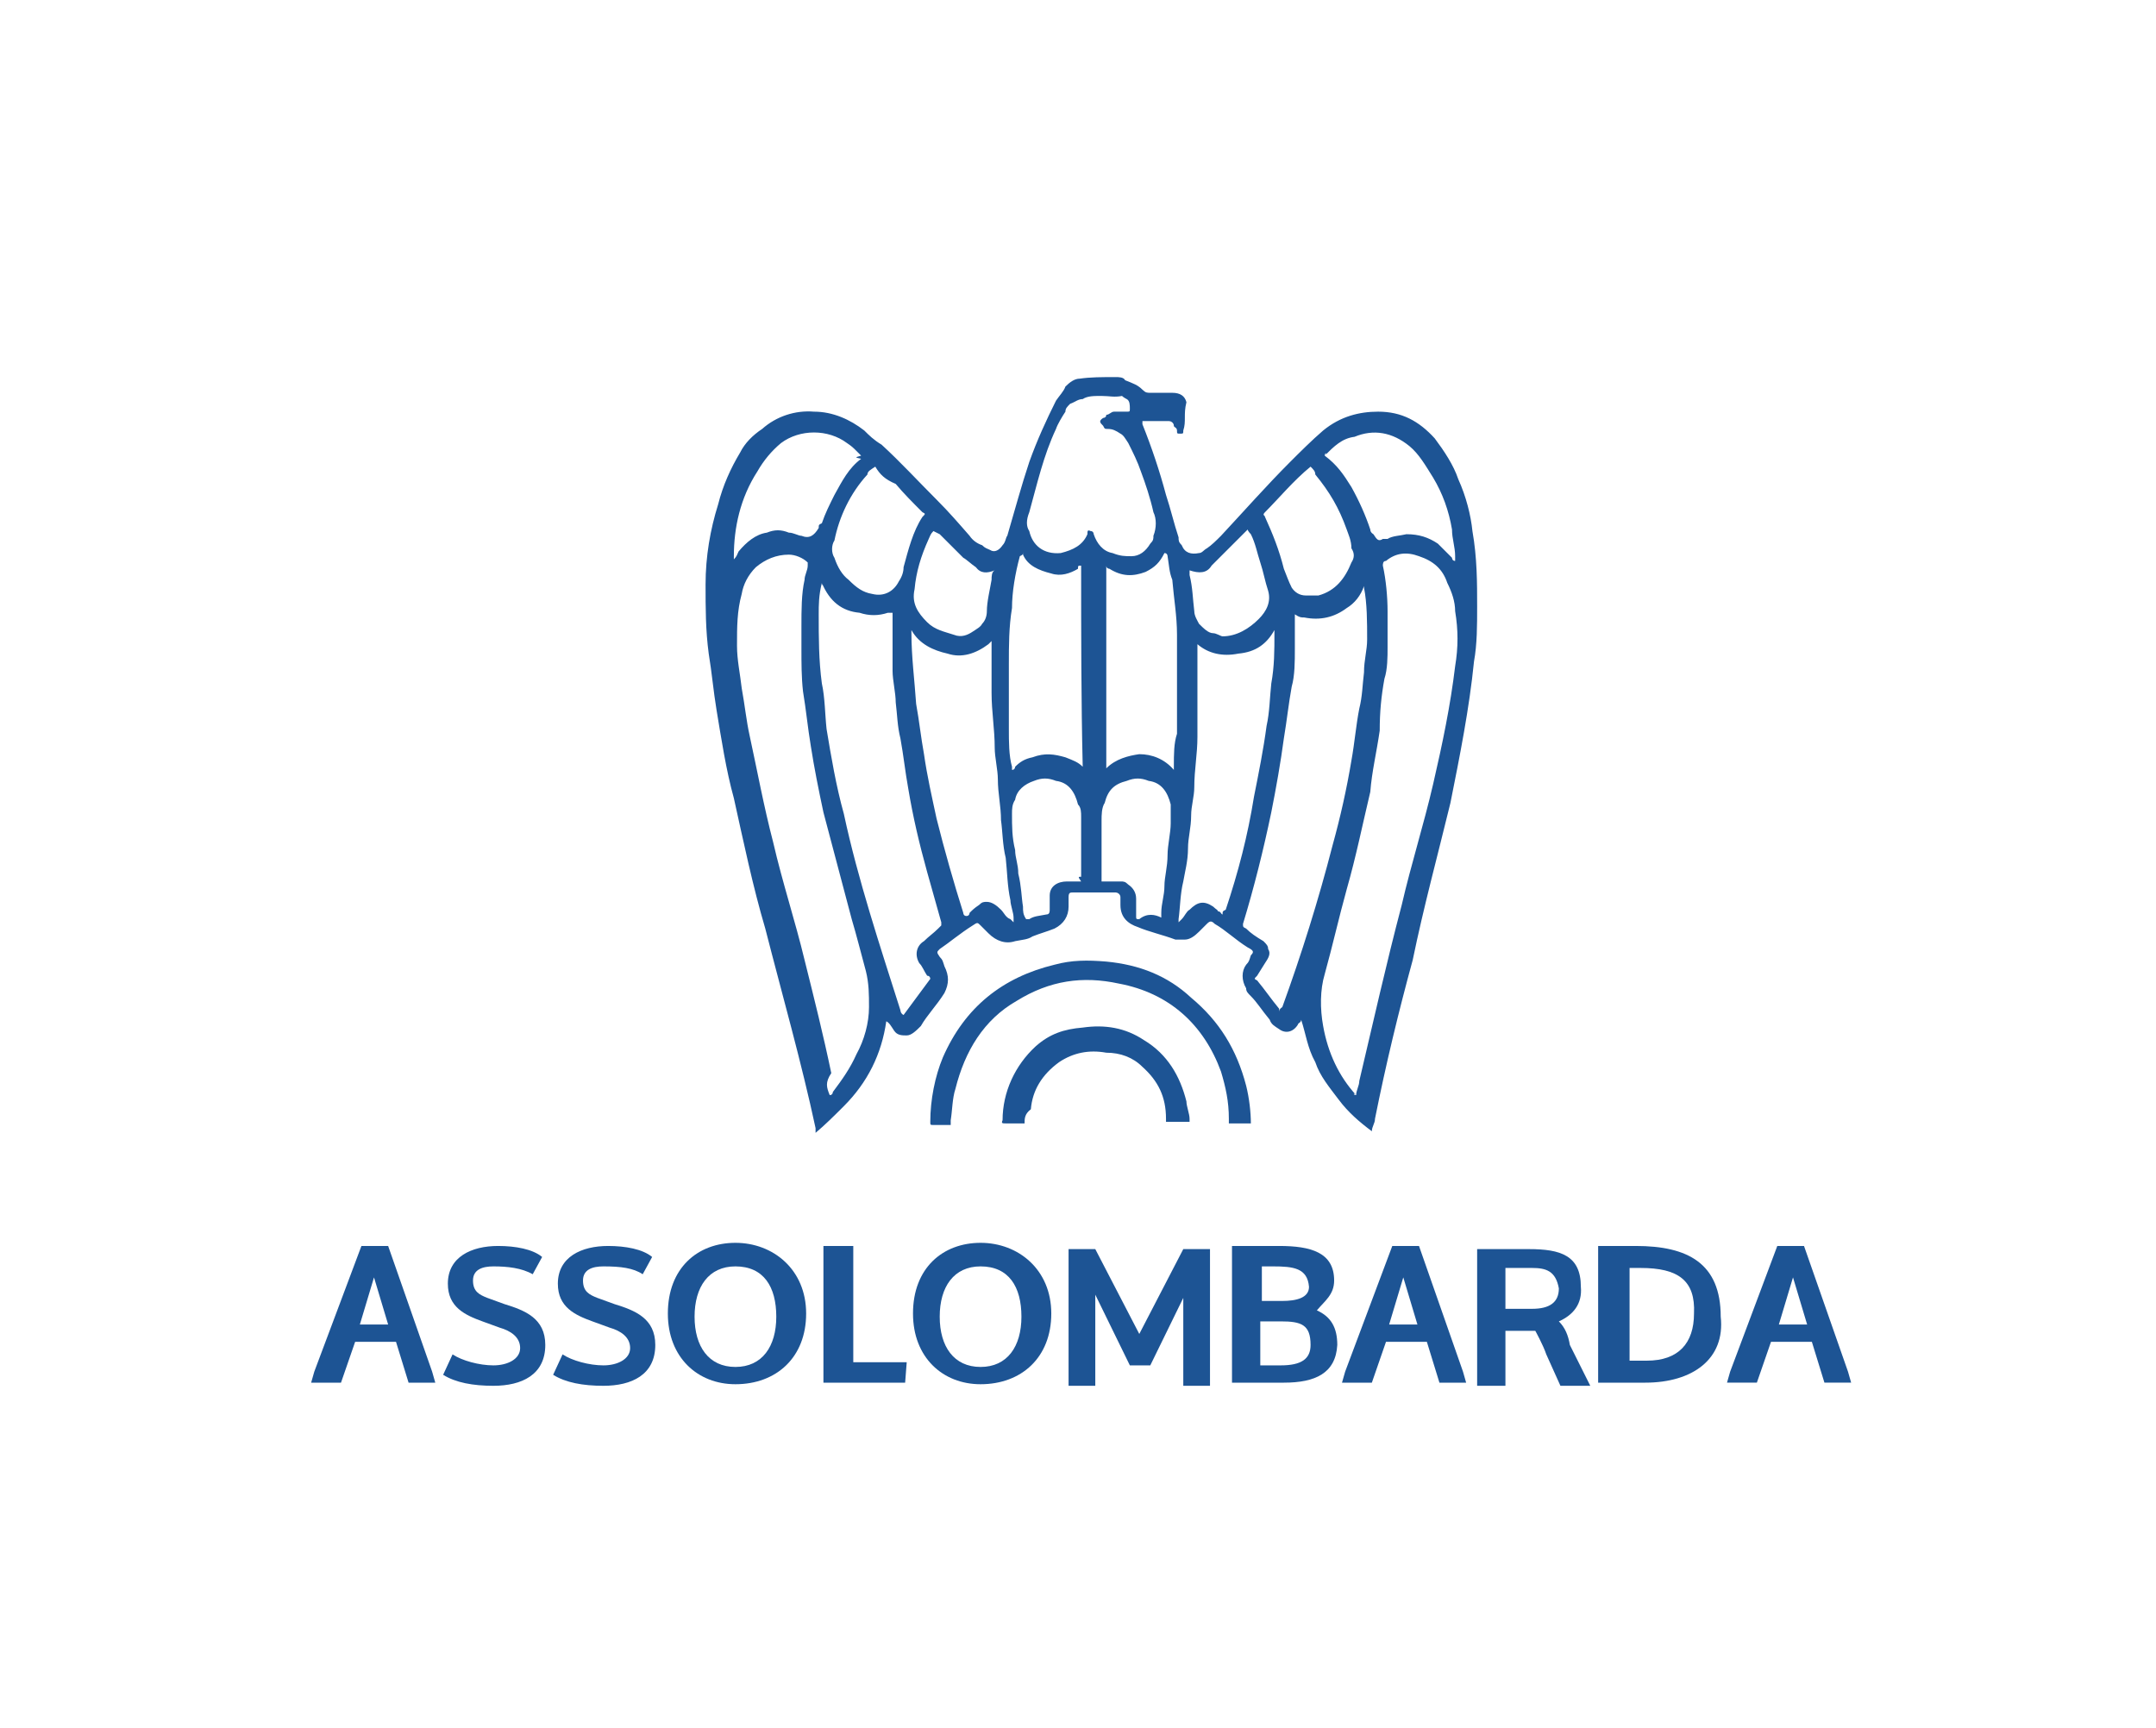 <?xml version="1.0" encoding="utf-8"?>
<!-- Generator: Adobe Illustrator 24.3.0, SVG Export Plug-In . SVG Version: 6.00 Build 0)  -->
<svg version="1.1" id="Layer_1" xmlns="http://www.w3.org/2000/svg" xmlns:xlink="http://www.w3.org/1999/xlink" x="0px" y="0px"
	 viewBox="0 0 137.2 110" style="enable-background:new 0 0 137.2 110;" xml:space="preserve">
<style type="text/css">
	.st0{display:none;}
	.st1{display:inline;}
	.st2{clip-path:url(#SVGID_2_);fill:#1A468D;}
	.st3{clip-path:url(#SVGID_4_);fill:#5D6770;}
	.st4{fill:#1D5494;}
	.st5{enable-background:new    ;}
</style>
<g class="st0">
	<g class="st1">
		<defs>
			<rect id="SVGID_1_" x="-37.4" y="-47.3" width="213" height="213"/>
		</defs>
		<clipPath id="SVGID_2_">
			<use xlink:href="#SVGID_1_"  style="overflow:visible;"/>
		</clipPath>
		<path class="st2" d="M87.6,38.9c0.2,0,0.4-0.1,0.6-0.2c0.2-0.1,0.5-0.1,0.7-0.2c0.3,0,0.6,0,1.1,0c0.4,0,0.8,0,1.1,0
			c0.3,0,0.6,0.1,0.8,0.2c0.3,0.1,0.5,0.1,0.6,0.2V73c-0.2,0.1-0.4,0.1-0.6,0.2c-0.5,0.1-1.1,0.2-1.8,0.2c-0.9,0-1.5,0-1.9-0.2
			c-0.2-0.1-0.4-0.1-0.6-0.2C87.6,73,87.6,38.9,87.6,38.9z M99.6,56c0-5.9,1.2-10.4,3.5-13.4s5.9-4.5,10.5-4.5
			c1.4,0,2.5,0.1,3.5,0.3s1.9,0.4,2.6,0.6c0.8,0.3,1.5,0.5,2.1,0.8c0.1,0.8,0,1.5-0.3,2.1s-0.7,1.1-1.1,1.6
			c-0.6-0.2-1.2-0.4-1.8-0.5c-0.6-0.2-1.2-0.3-2-0.4c-0.8-0.1-1.6-0.2-2.4-0.2c-1.4,0-2.7,0.2-3.9,0.6s-2.1,1.2-3,2.2
			c-0.8,1.1-1.5,2.4-2,4.2s-0.7,4-0.7,6.7s0.2,4.9,0.7,6.7c0.5,1.7,1.1,3.1,2,4.1s1.8,1.7,3,2.1s2.4,0.6,3.9,0.6
			c0.9,0,1.8,0,2.6-0.2c0.8-0.1,1.5-0.2,2.1-0.4c0.7-0.2,1.4-0.3,1.9-0.6c0.5,0.5,0.8,1,1.1,1.7c0.2,0.7,0.4,1.4,0.4,2.1
			c-0.6,0.3-1.4,0.6-2.3,0.8c-0.8,0.2-1.7,0.4-2.7,0.6c-1.1,0.2-2.3,0.2-3.8,0.2c-4.6,0-8.1-1.5-10.5-4.5
			C100.8,66.4,99.6,61.9,99.6,56"/>
	</g>
</g>
<g class="st0">
	<g class="st1">
		<defs>
			<rect id="SVGID_3_" x="-37.4" y="-47.3" width="213" height="213"/>
		</defs>
		<clipPath id="SVGID_4_">
			<use xlink:href="#SVGID_3_"  style="overflow:visible;"/>
		</clipPath>
		<path class="st3" d="M87.6,81.7c0,0,0.1,0,0.3,0c0.2,0,0.3,0,0.3,0v4.8c0,0-0.1,0-0.3,0c-0.3,0-0.3,0-0.3,0V81.7z M92.3,86.5
			c0,0-0.1,0-0.3,0c-0.2,0-0.3,0-0.3,0V84c0-0.4-0.2-0.6-0.6-0.6c-0.3,0-0.6,0.2-0.8,0.5v2.6c0,0-0.1,0-0.3,0c-0.2,0-0.3,0-0.3,0V83
			c0,0,0.1,0,0.3,0c0.2,0,0.3,0,0.3,0v0.3c0.3-0.3,0.6-0.4,1.1-0.4c0.7,0,1.1,0.4,1.1,1.1L92.3,86.5L92.3,86.5z M94.7,81.4
			c0.5,0,0.8,0.2,0.8,0.2c0,0.2-0.1,0.3-0.2,0.5c0,0-0.2-0.1-0.5-0.1c-0.4,0-0.5,0.2-0.5,0.5V83h0.9c0,0.1,0,0.2,0,0.3
			c0,0.1,0,0.2,0,0.3h-0.9v3c0,0-0.1,0-0.3,0c-0.2,0-0.3,0-0.3,0v-3h-0.5c0-0.1,0-0.2,0-0.3s0-0.2,0-0.3h0.3v-0.4
			C93.6,81.9,93.8,81.4,94.7,81.4 M97.3,82.9c0.9,0,1.5,0.5,1.5,1.9s-0.6,1.9-1.5,1.9s-1.5-0.5-1.5-1.9
			C95.7,83.4,96.3,82.9,97.3,82.9 M97.3,83.4c-0.5,0-0.8,0.3-0.8,1.4s0.3,1.4,0.8,1.4s0.8-0.3,0.8-1.4
			C98.1,83.7,97.7,83.4,97.3,83.4 M101.6,81.6c0.8,0,1.2,0.2,1.2,0.2c0,0.2-0.1,0.4-0.2,0.5c0,0-0.4-0.2-0.9-0.2
			c-0.8,0-1.4,0.4-1.4,2s0.6,1.9,1.4,1.9c0.5,0,0.9-0.2,0.9-0.2c0.2,0.1,0.2,0.3,0.2,0.5c0,0-0.5,0.2-1.2,0.2c-1.3,0-2-0.9-2-2.6
			C99.6,82.4,100.3,81.6,101.6,81.6 M104.9,82.9c1,0,1.3,0.5,1.3,1.3v2.3c0,0-0.1,0-0.3,0s-0.3,0-0.3,0V86c-0.2,0.4-0.6,0.6-1.1,0.6
			c-0.6,0-1.1-0.4-1.1-1.1s0.5-1.1,1.3-1.1c0.3,0,0.6,0,0.8,0v-0.3c0-0.5-0.2-0.8-0.7-0.8s-0.9,0.2-0.9,0.2s-0.1-0.1-0.2-0.2
			c-0.1-0.2,0-0.3,0-0.3C103.7,83.2,104.2,82.9,104.9,82.9 M104.9,84.9c-0.5,0-0.7,0.2-0.7,0.6c0,0.5,0.2,0.6,0.6,0.6
			c0.5,0,0.8-0.5,0.8-0.9V85C105.4,84.9,105.1,84.9,104.9,84.9 M111,82.9c0.6,0,1,0.4,1,1.1v2.6c0,0-0.1,0-0.3,0c-0.2,0-0.3,0-0.3,0
			v-2.5c0-0.4-0.2-0.6-0.6-0.6c-0.3,0-0.6,0.2-0.8,0.5v2.6c0,0-0.1,0-0.3,0c-0.2,0-0.3,0-0.3,0v-2.5c0-0.4-0.2-0.6-0.6-0.6
			c-0.3,0-0.6,0.2-0.8,0.4v2.6c0,0-0.1,0-0.3,0c-0.2,0-0.3,0-0.3,0V83c0,0,0.1,0,0.3,0c0.2,0,0.3,0,0.3,0v0.3c0.2-0.3,0.6-0.4,1-0.4
			s0.7,0.2,0.9,0.5C110.2,83.1,110.5,82.9,111,82.9 M113.7,85c0,0.8,0.4,1.1,0.9,1.1s0.8-0.2,0.8-0.2c0.1,0.1,0.2,0.3,0.2,0.5
			c0,0-0.4,0.3-1.1,0.3c-1.1,0-1.5-0.6-1.5-1.9s0.6-1.8,1.5-1.8c0.8,0,1.4,0.5,1.4,1.4c0,0.4-0.1,0.7-0.1,0.7L113.7,85L113.7,85z
			 M114.5,83.5c-0.5,0-0.8,0.3-0.8,1.1h1.5c0,0,0-0.2,0-0.3C115.2,83.8,115,83.5,114.5,83.5 M118.3,82.9c0.3,0,0.5,0.1,0.6,0.2
			c0,0.3-0.1,0.4-0.3,0.6c-0.1-0.1-0.3-0.2-0.4-0.2c-0.3,0-0.5,0.2-0.7,0.5v2.5c0,0-0.1,0-0.3,0c-0.2,0-0.3,0-0.3,0V83
			c0,0,0.1,0,0.3,0c0.2,0,0.3,0,0.3,0v0.5C117.7,83,118,82.9,118.3,82.9 M120.1,85c0,0.8,0.4,1.1,0.9,1.1s0.8-0.2,0.8-0.2
			c0.1,0.1,0.2,0.3,0.2,0.5c0,0-0.4,0.3-1.1,0.3c-1.1,0-1.5-0.6-1.5-1.9s0.6-1.8,1.5-1.8c0.8,0,1.4,0.5,1.4,1.4
			c0,0.4-0.1,0.7-0.1,0.7L120.1,85L120.1,85z M120.9,83.5c-0.5,0-0.8,0.3-0.8,1.1h1.5c0,0,0-0.2,0-0.3
			C121.6,83.8,121.5,83.5,120.9,83.5"/>
	</g>
</g>
<g>
	<g>
		<g>
			<path class="st4" d="M56.4,65c-0.3,2.1-1.2,3.9-2.7,5.4c-0.6,0.6-1.2,1.2-1.8,1.7c0-0.2,0-0.2,0-0.3c-0.9-4.2-2.1-8.4-3.2-12.7
				c-0.8-2.7-1.4-5.6-2-8.3c-0.5-1.8-0.8-3.8-1.1-5.6c-0.2-1.2-0.3-2.4-0.5-3.6c-0.2-1.5-0.2-2.9-0.2-4.4c0-1.8,0.3-3.5,0.8-5.1
				c0.3-1.2,0.8-2.3,1.4-3.3c0.3-0.6,0.8-1.1,1.4-1.5c0.9-0.8,2.1-1.2,3.3-1.1c1.2,0,2.3,0.5,3.2,1.2c0.3,0.3,0.6,0.6,1.1,0.9
				c1.2,1.1,2.3,2.3,3.5,3.5c0.8,0.8,1.4,1.5,2.1,2.3c0.2,0.3,0.5,0.5,0.8,0.6c0.2,0.2,0.3,0.2,0.5,0.3c0.3,0.2,0.6,0,0.8-0.3
				c0.2-0.2,0.2-0.5,0.3-0.6c0.5-1.7,0.9-3.2,1.4-4.7c0.5-1.4,1.1-2.7,1.7-3.9c0.2-0.3,0.5-0.6,0.6-0.9c0.3-0.3,0.6-0.5,0.9-0.5
				C69.4,24,70.1,24,71,24c0.2,0,0.5,0,0.6,0.2c0.5,0.2,0.8,0.3,1.1,0.6c0.2,0.2,0.3,0.2,0.5,0.2c0.5,0,0.9,0,1.4,0s0.8,0.2,0.9,0.6
				c-0.2,0.8,0,1.2-0.2,1.8c0,0.2,0,0.2-0.2,0.2s-0.2,0-0.2-0.2s-0.2-0.2-0.2-0.3c0-0.2-0.2-0.3-0.3-0.3c-0.3,0-0.6,0-0.9,0
				c-0.2,0-0.3,0-0.5,0s-0.2,0-0.3,0v0.2c0.6,1.5,1.1,3,1.5,4.5c0.3,0.9,0.5,1.8,0.8,2.7c0,0.2,0,0.3,0.2,0.5
				c0.2,0.5,0.6,0.6,1.1,0.5c0.2,0,0.3-0.2,0.5-0.3c0.3-0.2,0.6-0.5,0.9-0.8c1.4-1.5,2.9-3.2,4.4-4.7c0.6-0.6,1.4-1.4,2.1-2
				c1.1-0.9,2.3-1.2,3.5-1.2c1.5,0,2.6,0.6,3.6,1.7c0.6,0.8,1.2,1.7,1.5,2.6c0.5,1.1,0.8,2.3,0.9,3.3c0.3,1.7,0.3,3.3,0.3,4.8
				c0,1.2,0,2.4-0.2,3.5c-0.3,3-0.9,6-1.5,9c-0.8,3.3-1.7,6.6-2.4,10c-0.9,3.3-1.7,6.6-2.4,10.1c0,0.3-0.2,0.5-0.2,0.8
				c-0.8-0.6-1.5-1.2-2.1-2s-1.2-1.5-1.5-2.4c-0.5-0.9-0.6-1.8-0.9-2.7l0,0c0,0.2-0.2,0.2-0.2,0.3c-0.3,0.5-0.8,0.6-1.2,0.3
				c-0.3-0.2-0.5-0.3-0.6-0.6c-0.5-0.6-0.8-1.1-1.2-1.5c-0.2-0.2-0.3-0.3-0.3-0.5c-0.3-0.5-0.3-1.1,0-1.5c0.2-0.2,0.2-0.3,0.3-0.6
				c0.2-0.2,0.2-0.3-0.2-0.5c-0.8-0.5-1.4-1.1-2.1-1.5c-0.2-0.2-0.3-0.2-0.5,0c-0.2,0.2-0.3,0.3-0.5,0.5c-0.3,0.3-0.6,0.5-0.9,0.5
				c-0.2,0-0.5,0-0.6,0c-0.8-0.3-1.7-0.5-2.4-0.8c-0.6-0.2-1.1-0.6-1.1-1.4c0-0.2,0-0.3,0-0.5s-0.2-0.3-0.3-0.3c-0.8,0-1.4,0-2.1,0
				c-0.2,0-0.5,0-0.6,0c-0.2,0-0.3,0-0.3,0.3c0,0.2,0,0.5,0,0.6c0,0.6-0.3,1.1-0.9,1.4c-0.5,0.2-0.9,0.3-1.4,0.5
				c-0.3,0.2-0.6,0.2-1.1,0.3c-0.6,0.2-1.2,0-1.7-0.5c-0.2-0.2-0.3-0.3-0.5-0.5s-0.2-0.2-0.5,0c-0.8,0.5-1.5,1.1-2.1,1.5
				c-0.2,0.2-0.2,0.2,0,0.5c0.2,0.2,0.2,0.3,0.3,0.6c0.3,0.6,0.3,1.1,0,1.7c-0.5,0.8-1.1,1.4-1.5,2.1c-0.3,0.3-0.6,0.6-0.9,0.6
				c-0.3,0-0.6,0-0.8-0.3C56.7,65.3,56.6,65.1,56.4,65C56.6,65,56.4,65,56.4,65z M86.3,69.7c0-0.3,0.2-0.6,0.2-0.9
				c0.9-3.8,1.7-7.4,2.7-11.2c0.6-2.6,1.4-5.1,2-7.7c0.6-2.6,1.1-5,1.4-7.5c0.2-1.2,0.2-2.3,0-3.5c0-0.6-0.2-1.2-0.5-1.8
				c-0.3-0.9-0.9-1.4-1.8-1.7c-0.8-0.3-1.5-0.2-2.1,0.3c-0.2,0-0.2,0.2-0.2,0.3c0.2,0.9,0.3,2,0.3,2.9c0,0.8,0,1.5,0,2.3
				c0,0.6,0,1.4-0.2,2c-0.2,1.1-0.3,2.1-0.3,3.3c-0.2,1.4-0.5,2.6-0.6,3.9c-0.5,2.1-0.9,4.1-1.5,6.2c-0.5,1.8-0.9,3.6-1.4,5.4
				C84,63,84,64.2,84.2,65.3C84.5,67,85.2,68.5,86.3,69.7C86.1,69.5,86.1,69.7,86.3,69.7z M52.8,69.7L52.8,69.7
				c0.2,0,0.2-0.2,0.2-0.2c0.6-0.8,1.1-1.5,1.5-2.4c0.5-0.9,0.8-2,0.8-3c0-0.8,0-1.5-0.2-2.3c-0.3-1.1-0.6-2.3-0.9-3.3
				c-0.6-2.3-1.2-4.5-1.8-6.8c-0.3-1.4-0.6-2.9-0.8-4.2c-0.2-1.2-0.3-2.3-0.5-3.5C51,43.1,51,42.2,51,41.3c0-0.5,0-0.9,0-1.4
				c0-1.1,0-2.1,0.2-3c0-0.3,0.2-0.6,0.2-0.9c0-0.2,0-0.2,0-0.2c-0.3-0.3-0.8-0.5-1.2-0.5c-0.8,0-1.5,0.3-2.1,0.8
				c-0.5,0.5-0.8,1.1-0.9,1.7c-0.3,1.1-0.3,2.1-0.3,3.3c0,0.9,0.2,1.8,0.3,2.7c0.2,1.1,0.3,2.1,0.5,3c0.5,2.3,0.9,4.5,1.5,6.8
				c0.6,2.6,1.4,5,2,7.5c0.6,2.4,1.2,4.8,1.7,7.2C52.5,68.9,52.6,69.2,52.8,69.7z M81.4,64.4c0-0.2,0.2-0.3,0.2-0.3
				c1.2-3.3,2.3-6.8,3.2-10.3c0.5-1.8,0.9-3.6,1.2-5.4c0.2-1.1,0.3-2.3,0.5-3.3c0.2-0.8,0.2-1.5,0.3-2.3c0-0.8,0.2-1.4,0.2-2.1
				c0-1.1,0-2.3-0.2-3.3c0-0.2,0-0.2,0-0.3l0,0c0,0,0,0,0,0.2c-0.2,0.6-0.6,1.1-1.1,1.4c-0.8,0.6-1.7,0.8-2.7,0.6
				c-0.2,0-0.3,0-0.6-0.2v0.2c0,0.6,0,1.4,0,2c0,0.8,0,1.7-0.2,2.4c-0.2,1.1-0.3,2.1-0.5,3.3c-0.2,1.5-0.5,3.2-0.8,4.7
				c-0.5,2.4-1.1,4.8-1.8,7.1c0,0.2,0,0.2,0.2,0.3c0.3,0.3,0.6,0.5,1.1,0.8c0.2,0.2,0.3,0.3,0.3,0.5c0.2,0.3,0,0.6-0.2,0.9
				c-0.2,0.3-0.3,0.5-0.5,0.8c-0.2,0.2-0.2,0.2,0,0.3c0.5,0.6,0.9,1.2,1.4,1.8C81.4,64.2,81.4,64.4,81.4,64.4z M52.3,37.1L52.3,37.1
				C52.3,37.3,52.3,37.3,52.3,37.1c-0.2,0.8-0.2,1.4-0.2,2c0,1.5,0,2.9,0.2,4.4c0.2,0.9,0.2,2,0.3,2.9c0.3,1.8,0.6,3.6,1.1,5.4
				c0.9,4.2,2.3,8.4,3.6,12.5c0,0,0,0.2,0.2,0.3c0.6-0.8,1.1-1.5,1.7-2.3c0,0,0-0.2-0.2-0.2c-0.2-0.3-0.3-0.6-0.5-0.8
				c-0.3-0.5-0.2-1.1,0.3-1.4c0.3-0.3,0.6-0.5,0.9-0.8l0.2-0.2c0-0.2,0-0.2,0-0.2c-0.3-1.1-0.6-2.1-0.9-3.2
				c-0.5-1.8-0.9-3.5-1.2-5.3c-0.2-1.1-0.3-2.1-0.5-3.2c-0.2-0.8-0.2-1.5-0.3-2.3c0-0.6-0.2-1.4-0.2-2c0-1.2,0-2.4,0-3.5v-0.2
				c-0.2,0-0.2,0-0.3,0c-0.6,0.2-1.2,0.2-1.8,0C53.6,38.9,52.8,38.3,52.3,37.1C52.5,37.3,52.3,37.3,52.3,37.1z M76.2,41
				c0,0.2,0,0.2,0,0.2c0,0.8,0,1.4,0,2.1c0,1.2,0,2.4,0,3.6c0,1.1-0.2,2.1-0.2,3.2c0,0.6-0.2,1.2-0.2,1.8c0,0.8-0.2,1.4-0.2,2.1
				c0,0.8-0.2,1.5-0.3,2.1c-0.2,0.8-0.2,1.7-0.3,2.4v0.2c0.2-0.2,0.2-0.2,0.2-0.2c0.2-0.2,0.3-0.5,0.5-0.6c0.5-0.5,0.9-0.6,1.5-0.2
				c0.2,0.2,0.3,0.2,0.3,0.3c0.2,0,0.2,0.2,0.3,0.2c0-0.2,0-0.2,0.2-0.3c0.8-2.4,1.4-4.7,1.8-7.2c0.3-1.5,0.6-3,0.8-4.5
				c0.2-0.9,0.2-1.8,0.3-2.7c0.2-1.1,0.2-2.1,0.2-3.2v-0.2c-0.5,0.9-1.2,1.4-2.3,1.5C77.8,41.8,76.9,41.6,76.2,41z M62.9,41
				c-0.8,0.6-1.7,0.9-2.6,0.6c-0.9-0.2-1.8-0.6-2.3-1.5c0,0.2,0,0.2,0,0.2c0,1.5,0.2,3,0.3,4.5c0.2,1.1,0.3,2.1,0.5,3.2
				c0.2,1.4,0.5,2.7,0.8,4.1c0.5,2,1.1,4.1,1.7,6c0,0,0,0.2,0.2,0.2s0.2-0.2,0.2-0.2c0.2-0.2,0.3-0.3,0.6-0.5
				c0.2-0.2,0.3-0.2,0.5-0.2c0.3,0,0.6,0.2,0.9,0.5c0.2,0.2,0.3,0.5,0.6,0.6l0.2,0.2c0-0.2,0-0.2,0-0.3c0-0.3-0.2-0.8-0.2-1.1
				c-0.2-0.9-0.2-1.8-0.3-2.7c-0.2-0.8-0.2-1.7-0.3-2.4c0-0.9-0.2-1.7-0.2-2.6c0-0.6-0.2-1.4-0.2-2c0-1.2-0.2-2.3-0.2-3.5
				c0-1.1,0-2.3,0-3.3C62.9,41,62.9,41,62.9,41z M70.1,25.2c-0.5,0-0.9,0-1.2,0.2c-0.3,0-0.5,0.2-0.8,0.3c-0.2,0.2-0.3,0.3-0.3,0.5
				c-0.2,0.3-0.5,0.8-0.6,1.1c-0.8,1.7-1.2,3.5-1.7,5.3c-0.2,0.5-0.2,0.9,0,1.2c0.2,0.9,0.9,1.5,2,1.4c0.8-0.2,1.4-0.5,1.7-1.2
				c0-0.2,0-0.3,0.2-0.2c0.2,0,0.2,0.2,0.2,0.2c0.2,0.6,0.6,1.1,1.2,1.2c0.5,0.2,0.8,0.2,1.2,0.2c0.5,0,0.9-0.3,1.2-0.8
				c0.2-0.2,0.2-0.3,0.2-0.5c0.2-0.5,0.2-1.1,0-1.5c-0.2-0.9-0.5-1.8-0.8-2.6c-0.2-0.6-0.5-1.2-0.8-1.8c-0.2-0.3-0.3-0.5-0.5-0.6
				c-0.3-0.2-0.5-0.3-0.8-0.3c-0.2,0-0.2,0-0.3-0.2c-0.2-0.2-0.3-0.3,0-0.5c0,0,0.2,0,0.2-0.2c0.2,0,0.3-0.2,0.5-0.2
				c0.3,0,0.5,0,0.8,0c0.2,0,0.2,0,0.2-0.2c0-0.2,0-0.5-0.2-0.6s-0.3-0.2-0.3-0.2C70.9,25.3,70.6,25.2,70.1,25.2z M74.7,49
				c0-0.2,0-0.2,0-0.2c0-0.8,0-1.5,0.2-2.1c0-2.1,0-4.2,0-6.3c0-1.2-0.2-2.3-0.3-3.5c-0.2-0.5-0.2-0.9-0.3-1.5c0,0,0-0.2-0.2-0.2
				l0,0c-0.3,0.6-0.6,0.9-1.2,1.2c-0.8,0.3-1.5,0.3-2.3-0.2c0,0-0.2,0-0.2-0.2v0.2c0,4.2,0,8.4,0,12.7l0,0l0,0
				c0.6-0.6,1.4-0.8,2.1-0.9C73.3,48,74.1,48.3,74.7,49z M68.8,36c-0.2,0-0.2,0-0.2,0.2c-0.5,0.3-1.1,0.5-1.7,0.3
				c-0.8-0.2-1.5-0.5-1.8-1.2c0,0,0,0,0-0.2c0,0.2,0,0.2-0.2,0.3c-0.3,1.1-0.5,2.3-0.5,3.3c-0.2,1.2-0.2,2.4-0.2,3.6
				c0,1.4,0,2.7,0,4.1c0,0.8,0,1.7,0.2,2.4V49c0.2,0,0.2-0.2,0.2-0.2c0.3-0.3,0.6-0.5,1.1-0.6c0.8-0.3,1.4-0.2,2.1,0
				c0.5,0.2,0.8,0.3,1.1,0.6l0,0C68.8,44.6,68.8,40.3,68.8,36z M54.8,29c-0.2-0.2-0.2-0.2-0.3-0.3c-0.2-0.2-0.3-0.3-0.6-0.5
				c-1.2-0.9-3-0.9-4.2,0c-0.6,0.5-1.1,1.1-1.5,1.8c-1.1,1.7-1.5,3.6-1.5,5.4c0,0,0,0,0,0.2c0.2-0.2,0.2-0.3,0.3-0.5
				c0.5-0.6,1.1-1.1,1.8-1.2c0.5-0.2,0.9-0.2,1.4,0c0.3,0,0.6,0.2,0.8,0.2c0.5,0.2,0.8,0,1.1-0.5c0-0.2,0-0.2,0.2-0.3
				c0.2-0.6,0.5-1.2,0.8-1.8c0.5-0.9,0.9-1.7,1.7-2.3C54.3,29.1,54.5,29.1,54.8,29z M84.3,29C84.5,29,84.5,29,84.3,29
				c0.8,0.6,1.2,1.2,1.7,2c0.5,0.9,0.9,1.8,1.2,2.7c0,0.2,0.2,0.3,0.2,0.3c0.2,0.3,0.3,0.5,0.6,0.3c0.2,0,0.3,0,0.3,0
				c0.3-0.2,0.8-0.2,1.2-0.3c0.8,0,1.4,0.2,2,0.6c0.3,0.3,0.6,0.6,0.9,0.9c0,0,0,0.2,0.2,0.2c0-0.2,0-0.3,0-0.3
				c0-0.6-0.2-1.1-0.2-1.7c-0.2-1.2-0.6-2.3-1.2-3.3c-0.5-0.8-0.9-1.5-1.5-2c-1.1-0.9-2.3-1.1-3.5-0.6C85.4,27.9,84.9,28.4,84.3,29
				C84.5,28.8,84.3,28.8,84.3,29z M55.7,29.7C55.5,29.9,55.5,29.9,55.7,29.7c-0.3,0.2-0.5,0.3-0.5,0.5c-1.1,1.2-1.8,2.7-2.1,4.2
				c-0.2,0.3-0.2,0.8,0,1.1c0.2,0.6,0.5,1.1,0.9,1.4c0.5,0.5,0.9,0.8,1.5,0.9c0.8,0.2,1.4-0.2,1.7-0.8c0.2-0.3,0.3-0.6,0.3-0.9
				c0.3-1.1,0.6-2.3,1.2-3.2c0.2-0.2,0.2-0.2,0-0.3c-0.6-0.6-1.2-1.2-1.7-1.8C56.3,30.5,56,30.2,55.7,29.7z M83.4,29.7
				C83.4,29.9,83.4,29.9,83.4,29.7c-1.1,0.9-2,2-2.9,2.9c-0.2,0.2,0,0.2,0,0.3c0.5,1.1,0.9,2.1,1.2,3.3c0.2,0.5,0.3,0.8,0.5,1.2
				c0.2,0.3,0.5,0.5,0.9,0.5c0.3,0,0.6,0,0.8,0c1.1-0.3,1.7-1.1,2.1-2.1c0.2-0.3,0.2-0.6,0-0.9c0-0.5-0.2-0.9-0.3-1.2
				c-0.5-1.4-1.1-2.4-2-3.5C83.7,30,83.6,29.9,83.4,29.7z M68.8,55.8c0-0.2,0-0.2,0-0.2c0-1.2,0-2.4,0-3.6c0-0.3,0-0.6-0.2-0.8
				c-0.2-0.8-0.6-1.4-1.4-1.5c-0.5-0.2-0.9-0.2-1.4,0c-0.6,0.2-1.1,0.6-1.2,1.2c-0.2,0.3-0.2,0.6-0.2,0.9c0,0.8,0,1.5,0.2,2.3
				c0,0.5,0.2,0.9,0.2,1.5c0.2,0.8,0.2,1.5,0.3,2.1c0,0.3,0,0.5,0.2,0.8c0.2,0,0.2,0,0.2,0c0.3-0.2,0.6-0.2,1.1-0.3
				c0.2,0,0.2-0.2,0.2-0.3c0-0.3,0-0.6,0-0.9c0-0.6,0.5-0.9,1.1-0.9c0.3,0,0.6,0,0.9,0C68.6,55.8,68.6,55.8,68.8,55.8z M73.9,58.4
				c0-0.2,0-0.3,0-0.3c0-0.6,0.2-1.1,0.2-1.7s0.2-1.2,0.2-2c0-0.6,0.2-1.4,0.2-2c0-0.5,0-0.9,0-1.2c-0.2-0.8-0.6-1.4-1.4-1.5
				c-0.5-0.2-0.9-0.2-1.4,0c-0.8,0.2-1.2,0.6-1.4,1.4c-0.2,0.3-0.2,0.8-0.2,1.1c0,1.2,0,2.4,0,3.6c0,0,0,0.2,0,0.3
				c0.2,0,0.2,0,0.3,0c0.3,0,0.6,0,0.9,0c0.2,0,0.3,0,0.5,0.2c0.3,0.2,0.5,0.5,0.5,0.9c0,0.3,0,0.6,0,1.1c0,0.2,0,0.2,0.2,0.2
				C73,58.1,73.5,58.2,73.9,58.4z M59.4,33.8c-0.2,0.2-0.2,0.3-0.3,0.5c-0.5,1.1-0.8,2.1-0.9,3.2c-0.2,0.9,0.2,1.5,0.8,2.1
				c0.5,0.5,1.1,0.6,1.7,0.8c0.5,0.2,0.9,0,1.2-0.2c0.3-0.2,0.5-0.3,0.6-0.5c0.2-0.2,0.3-0.5,0.3-0.8c0-0.6,0.2-1.4,0.3-2
				c0-0.2,0-0.5,0.2-0.6l0,0c-0.5,0.2-0.9,0.2-1.2-0.2c-0.3-0.2-0.6-0.5-0.8-0.6c-0.5-0.5-1.1-1.1-1.5-1.5
				C59.6,33.9,59.6,33.9,59.4,33.8z M75.7,36.3c0,0.2,0,0.2,0,0.3c0.2,0.8,0.2,1.5,0.3,2.3c0,0.3,0.2,0.6,0.3,0.8
				c0.3,0.3,0.6,0.6,0.9,0.6c0.2,0,0.5,0.2,0.6,0.2c0.9,0,1.7-0.5,2.3-1.1c0.5-0.5,0.8-1.1,0.6-1.8c-0.2-0.6-0.3-1.2-0.5-1.8
				c-0.2-0.6-0.3-1.2-0.6-1.8c0,0-0.2-0.2-0.2-0.3c-0.2,0.2-0.2,0.2-0.2,0.2c-0.5,0.5-1.1,1.1-1.5,1.5c-0.2,0.2-0.5,0.5-0.6,0.6
				C76.8,36.5,76.3,36.5,75.7,36.3z"/>
			<path class="st4" d="M79.6,71.5c-0.5,0-0.9,0-1.4,0c0-0.2,0-0.2,0-0.3c0-1.1-0.2-2-0.5-3c-1.1-3-3.3-5-6.5-5.6
				c-2.3-0.5-4.4-0.2-6.5,1.1c-2.1,1.2-3.3,3.2-3.9,5.6c-0.2,0.6-0.2,1.4-0.3,2c0,0,0,0.2,0,0.3h-0.2c-0.3,0-0.6,0-0.9,0
				c-0.2,0-0.2,0-0.2-0.2c0-1.4,0.3-2.9,0.8-4.1c1.4-3.2,3.8-5.1,7.1-5.9c1.1-0.3,2.1-0.3,3.3-0.2c2.1,0.2,3.9,0.9,5.4,2.3
				c1.8,1.5,2.9,3.3,3.5,5.6c0.2,0.8,0.3,1.7,0.3,2.4C79.6,71.3,79.6,71.3,79.6,71.5L79.6,71.5z"/>
			<path class="st4" d="M65.2,71.5L65.2,71.5c-0.5,0-0.9,0-1.2,0c-0.2,0-0.3,0-0.2-0.2c0-1.8,0.8-3.5,2.1-4.7c0.9-0.8,1.8-1.1,3-1.2
				c1.4-0.2,2.7,0,3.9,0.8c1.5,0.9,2.3,2.3,2.7,3.9c0,0.3,0.2,0.8,0.2,1.1c0,0.2,0,0.2,0,0.2c-0.2,0-1.4,0-1.5,0v-0.2
				c0-1.4-0.5-2.4-1.5-3.3c-0.6-0.6-1.4-0.9-2.3-0.9c-1.1-0.2-2.1,0-3,0.6c-1.1,0.8-1.7,1.8-1.8,3C65.2,70.9,65.2,71.2,65.2,71.5z"
				/>
		</g>
	</g>
	<g class="st5">
		<path class="st4" d="M25.2,85.4h-2.6L21.7,88h-1.9l0.2-0.7l3-8h1.7l2.8,8l0.2,0.7H26L25.2,85.4z M24.7,84.3l-0.9-3l-0.9,3H24.7z"
			/>
		<path class="st4" d="M31.4,80.6c-0.7,0-1.3,0.2-1.3,0.9s0.4,0.9,0.9,1.1l1.1,0.4c1.3,0.4,2.6,0.9,2.6,2.6c0,1.9-1.5,2.6-3.3,2.6
			c-1.3,0-2.4-0.2-3.2-0.7l0.6-1.3c0.6,0.4,1.7,0.7,2.6,0.7c0.9,0,1.7-0.4,1.7-1.1s-0.6-1.1-1.3-1.3l-1.1-0.4
			c-1.1-0.4-2.2-0.9-2.2-2.4c0-1.7,1.5-2.4,3.2-2.4c1.1,0,2.2,0.2,2.8,0.7l-0.6,1.1C33.2,80.7,32.3,80.6,31.4,80.6z"/>
		<path class="st4" d="M38.4,80.6c-0.7,0-1.3,0.2-1.3,0.9s0.4,0.9,0.9,1.1l1.1,0.4c1.3,0.4,2.6,0.9,2.6,2.6c0,1.9-1.5,2.6-3.3,2.6
			c-1.3,0-2.4-0.2-3.2-0.7l0.6-1.3c0.6,0.4,1.7,0.7,2.6,0.7s1.7-0.4,1.7-1.1s-0.6-1.1-1.3-1.3l-1.1-0.4c-1.1-0.4-2.2-0.9-2.2-2.4
			c0-1.7,1.5-2.4,3.2-2.4c1.1,0,2.2,0.2,2.8,0.7l-0.6,1.1C40.3,80.7,39.5,80.6,38.4,80.6z"/>
		<path class="st4" d="M46.8,79.1c2.4,0,4.5,1.7,4.5,4.5c0,2.8-1.9,4.5-4.5,4.5c-2.4,0-4.3-1.7-4.3-4.5
			C42.5,80.7,44.4,79.1,46.8,79.1z M46.8,80.6c-1.7,0-2.6,1.3-2.6,3.2s0.9,3.2,2.6,3.2s2.6-1.3,2.6-3.2
			C49.4,81.9,48.6,80.6,46.8,80.6z"/>
		<path class="st4" d="M57.7,86.7L57.6,88h-5.2v-8.7h1.9v7.4H57.7z"/>
		<path class="st4" d="M62.4,79.1c2.4,0,4.5,1.7,4.5,4.5c0,2.8-1.9,4.5-4.5,4.5c-2.4,0-4.3-1.7-4.3-4.5C58.1,80.7,60,79.1,62.4,79.1
			z M62.4,80.6c-1.7,0-2.6,1.3-2.6,3.2s0.9,3.2,2.6,3.2c1.7,0,2.6-1.3,2.6-3.2S64.2,80.6,62.4,80.6z"/>
		<path class="st4" d="M75.4,82.4l-2.2,4.5h-1.3l-2.2-4.5v5.8H68v-8.7h1.7l2.8,5.4l2.8-5.4h1.7v8.7h-1.7v-5.8H75.4z"/>
		<path class="st4" d="M81.7,88h-3.3v-8.7h3c2,0,3.5,0.4,3.5,2.2c0,0.9-0.6,1.3-1.1,1.9c0.9,0.4,1.3,1.1,1.3,2.2
			C85,87.4,83.7,88,81.7,88z M81,80.6h-0.7v2.2h1.3c0.9,0,1.7-0.2,1.7-0.9C83.2,80.7,82.3,80.6,81,80.6z M81.5,84.1h-1.3v2.8h1.3
			c1.3,0,1.9-0.4,1.9-1.3C83.4,84.3,82.8,84.1,81.5,84.1z"/>
		<path class="st4" d="M90.8,85.4h-2.6L87.3,88h-1.9l0.2-0.7l3-8h1.7l2.8,8l0.2,0.7h-1.7L90.8,85.4z M90.2,84.3l-0.9-3l-0.9,3H90.2z
			"/>
		<path class="st4" d="M99.2,84.1c0.4,0.4,0.6,0.9,0.7,1.5l1.3,2.6h-1.9l-0.9-2c-0.2-0.6-0.7-1.5-0.7-1.5c-0.2,0-1.9,0-1.9,0v3.5H94
			v-8.7h3.3c2,0,3.3,0.4,3.3,2.4C100.7,83,100.1,83.7,99.2,84.1z M97.5,80.7h-1.7v2.6h1.7c1.1,0,1.7-0.4,1.7-1.3
			C99,80.9,98.4,80.7,97.5,80.7z"/>
		<path class="st4" d="M104.7,88h-3v-8.7h2.4c3.3,0,5.4,1.1,5.4,4.5C109.8,86.5,107.7,88,104.7,88z M104.4,80.7h-0.7v5.9h1.1
			c2,0,3-1.1,3-3C107.9,81.5,106.8,80.7,104.4,80.7z"/>
		<path class="st4" d="M115.3,85.4h-2.6l-0.9,2.6h-1.9l0.2-0.7l3-8h1.7l2.8,8l0.2,0.7h-1.7L115.3,85.4z M115,84.3l-0.9-3l-0.9,3H115
			z"/>
	</g>
</g>
</svg>
